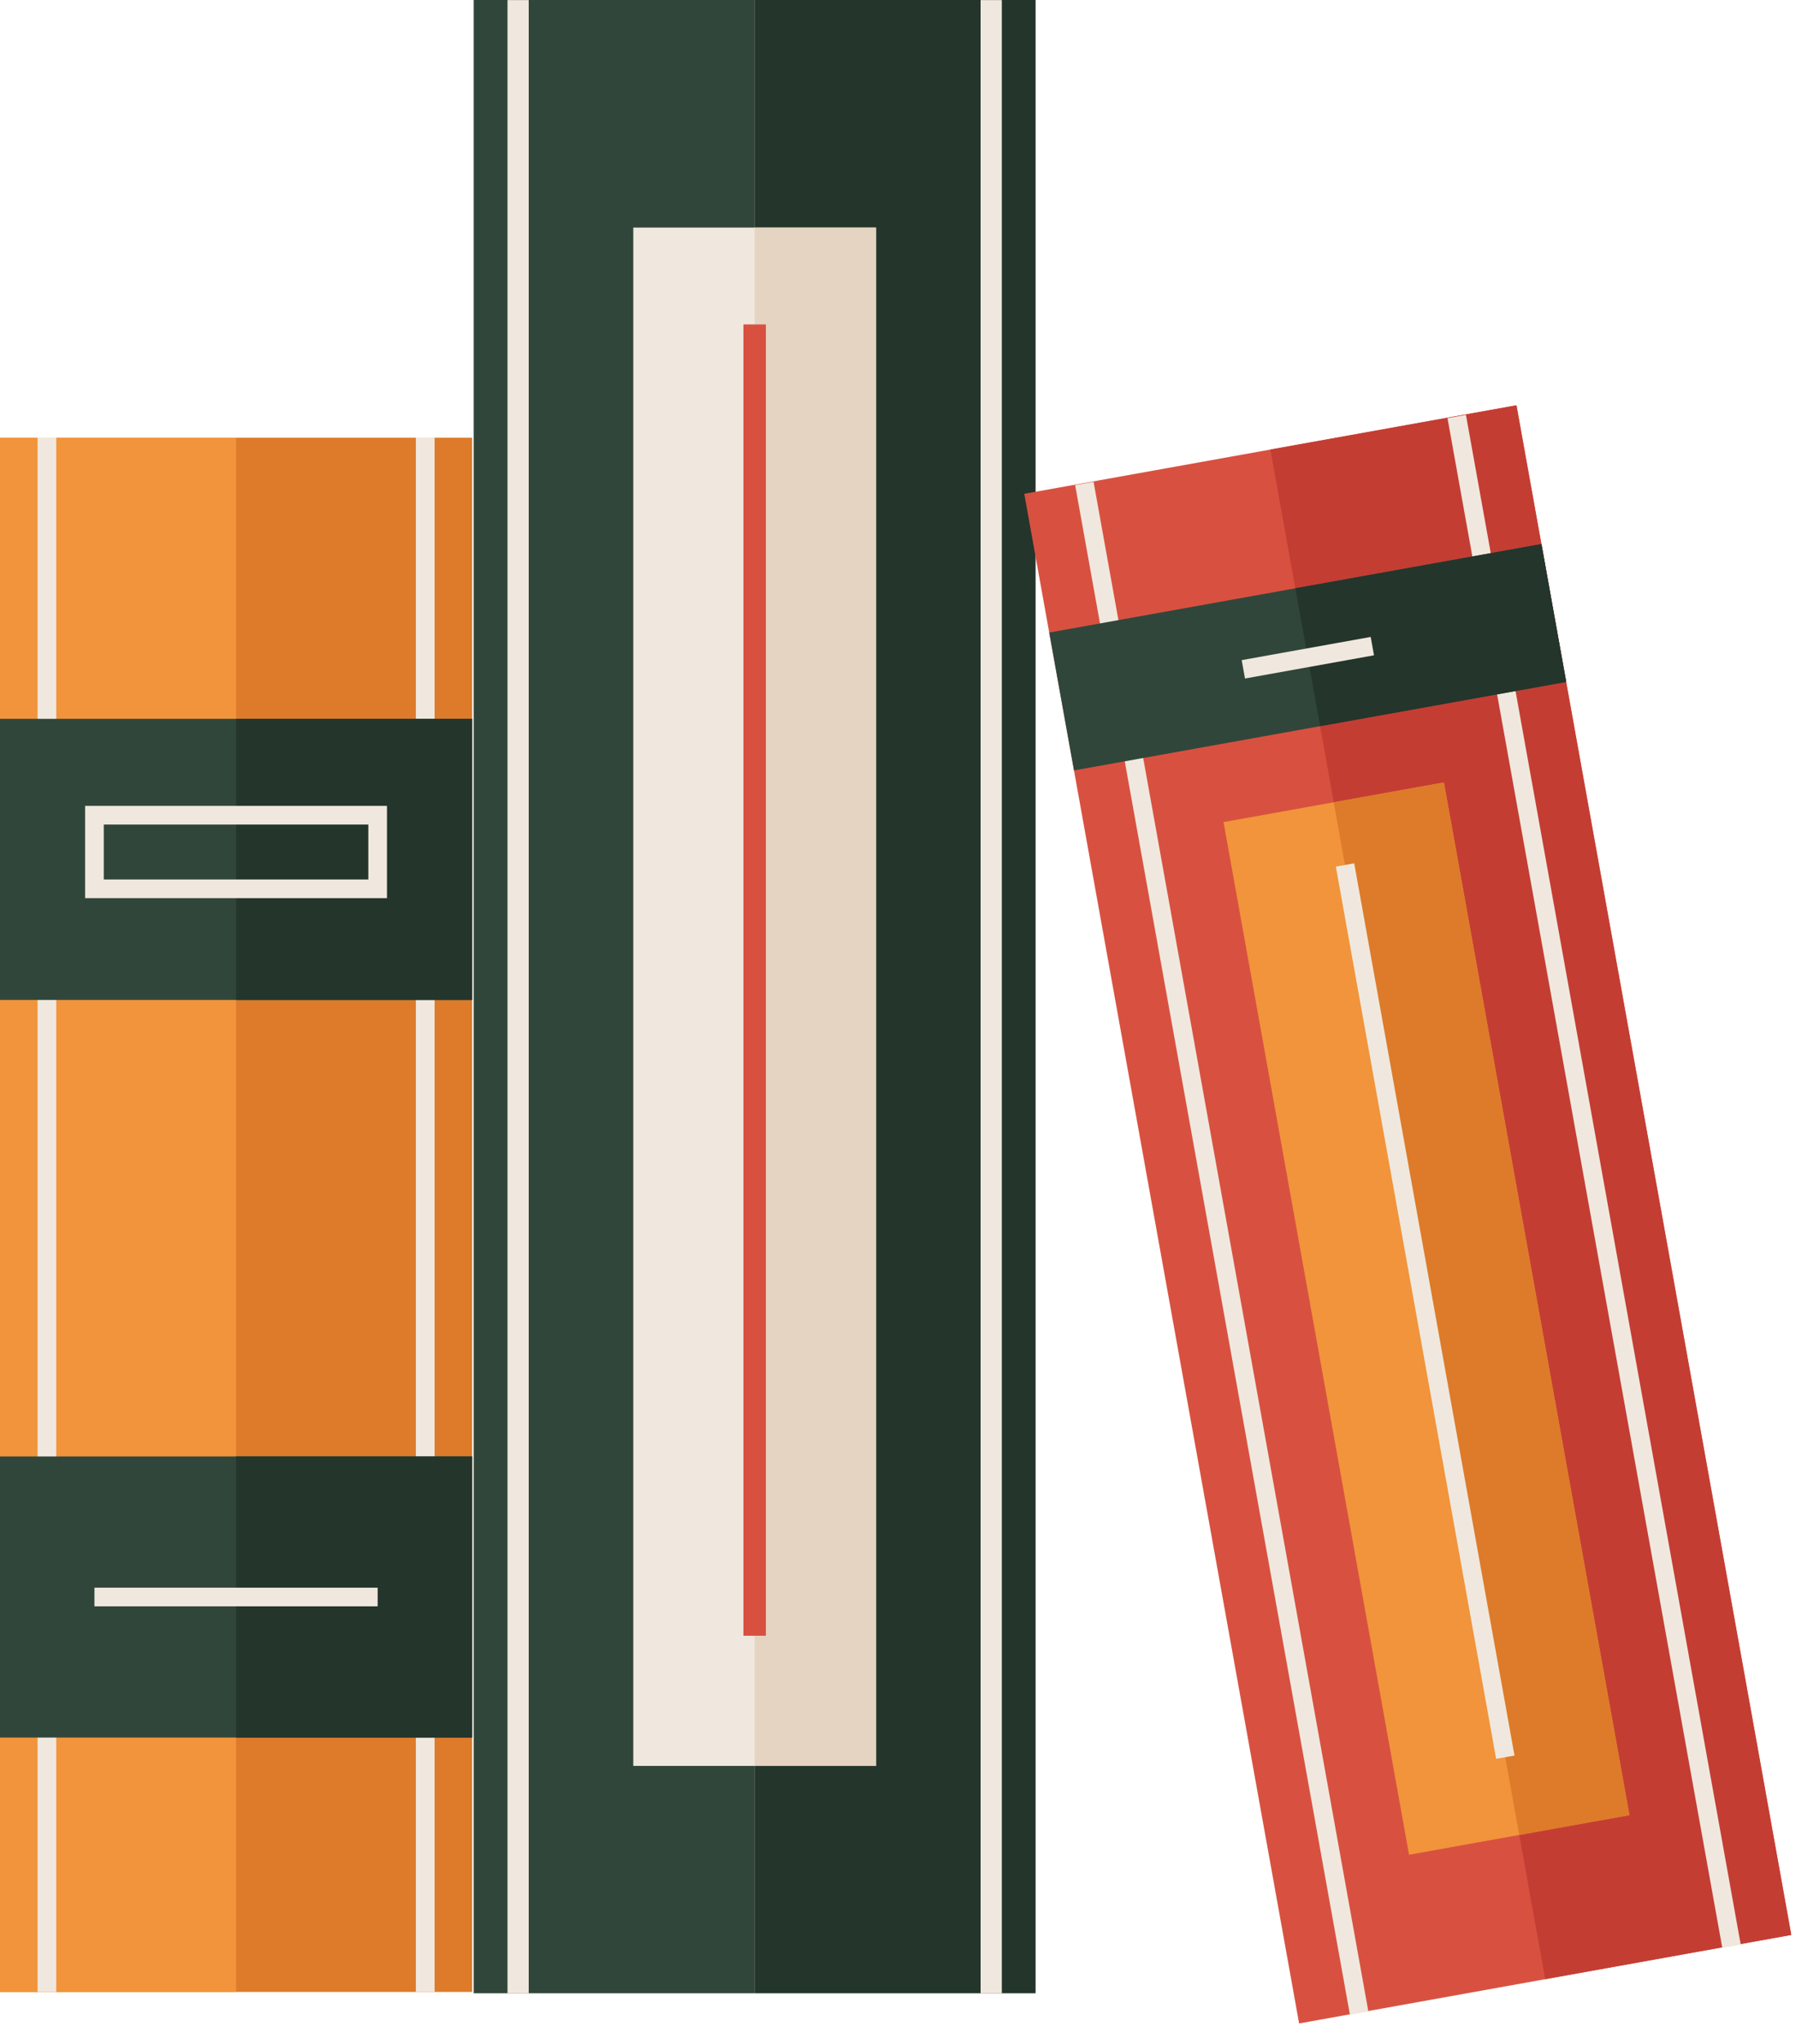 <svg width="80" height="91" viewBox="0 0 80 91" fill="none" xmlns="http://www.w3.org/2000/svg">
<path d="M46.129 0H33.609V88.75H46.129V0Z" fill="#24352B"/>
<path d="M33.61 0H21.1V88.75H33.61V0Z" fill="#31463A"/>
<path d="M39.021 10.133H28.209V78.626H39.021V10.133Z" fill="#F0E8DE"/>
<path d="M39.021 10.133H33.615V78.626H39.021V10.133Z" fill="#E5D4C1"/>
<path d="M23.078 0.004V88.754" stroke="#F0E8DE" stroke-width="0.945" stroke-miterlimit="10"/>
<path d="M44.152 0.004V88.754" stroke="#F0E8DE" stroke-width="0.945" stroke-miterlimit="10"/>
<path d="M33.615 14.445V72.831" stroke="#D85140" stroke-miterlimit="10"/>
<path d="M21.031 19.49H0V88.69H21.031V19.49Z" fill="#DD7B2A"/>
<path d="M10.516 19.49H0V88.69H10.516V19.49Z" fill="#F1943B"/>
<path d="M2.09 19.49V88.69" stroke="#F0E8DE" stroke-width="0.834" stroke-miterlimit="10"/>
<path d="M18.941 19.49V88.69" stroke="#F0E8DE" stroke-width="0.834" stroke-miterlimit="10"/>
<path d="M21.031 32.006H0V44.522H21.031V32.006Z" fill="#31463A"/>
<path d="M21.032 32.006H10.516V44.522H21.032V32.006Z" fill="#24352B"/>
<path d="M21.031 64.848H0V77.364H21.031V64.848Z" fill="#31463A"/>
<path d="M21.032 64.848H10.516V77.364H21.032V64.848Z" fill="#24352B"/>
<path d="M16.822 36.297H4.207V39.574H16.822V36.297Z" stroke="#F0E8DE" stroke-width="0.831" stroke-miterlimit="10"/>
<path d="M4.207 71.106H16.822" stroke="#F0E8DE" stroke-width="0.831" stroke-miterlimit="10"/>
<path d="M67.549 18.046L45.625 21.986L57.867 90.093L79.79 86.152L67.549 18.046Z" fill="#D85140"/>
<path d="M67.548 18.045L56.586 20.016L68.827 88.122L79.789 86.152L67.548 18.045Z" fill="#C43D33"/>
<path d="M48.301 21.525L60.541 89.634" stroke="#F0E8DE" stroke-width="0.834" stroke-miterlimit="10"/>
<path d="M64.887 18.545L77.127 86.654" stroke="#F0E8DE" stroke-width="0.834" stroke-miterlimit="10"/>
<path d="M68.66 24.223L46.736 28.164L47.84 34.303L69.764 30.363L68.66 24.223Z" fill="#31463A"/>
<path d="M68.661 24.223L57.699 26.193L58.803 32.333L69.765 30.363L68.661 24.223Z" fill="#24352B"/>
<path d="M55.383 29.801L61.129 28.768" stroke="#F0E8DE" stroke-width="0.831" stroke-miterlimit="10"/>
<path d="M64.316 34.839L54.5 36.603L62.764 82.582L72.581 80.818L64.316 34.839Z" fill="#F1943B"/>
<path d="M64.316 34.839L59.408 35.721L67.672 81.7L72.581 80.817L64.316 34.839Z" fill="#DD7B2A"/>
<path d="M59.912 38.512L67.052 78.238" stroke="#F0E8DE" stroke-width="0.831" stroke-miterlimit="10"/>
</svg>
